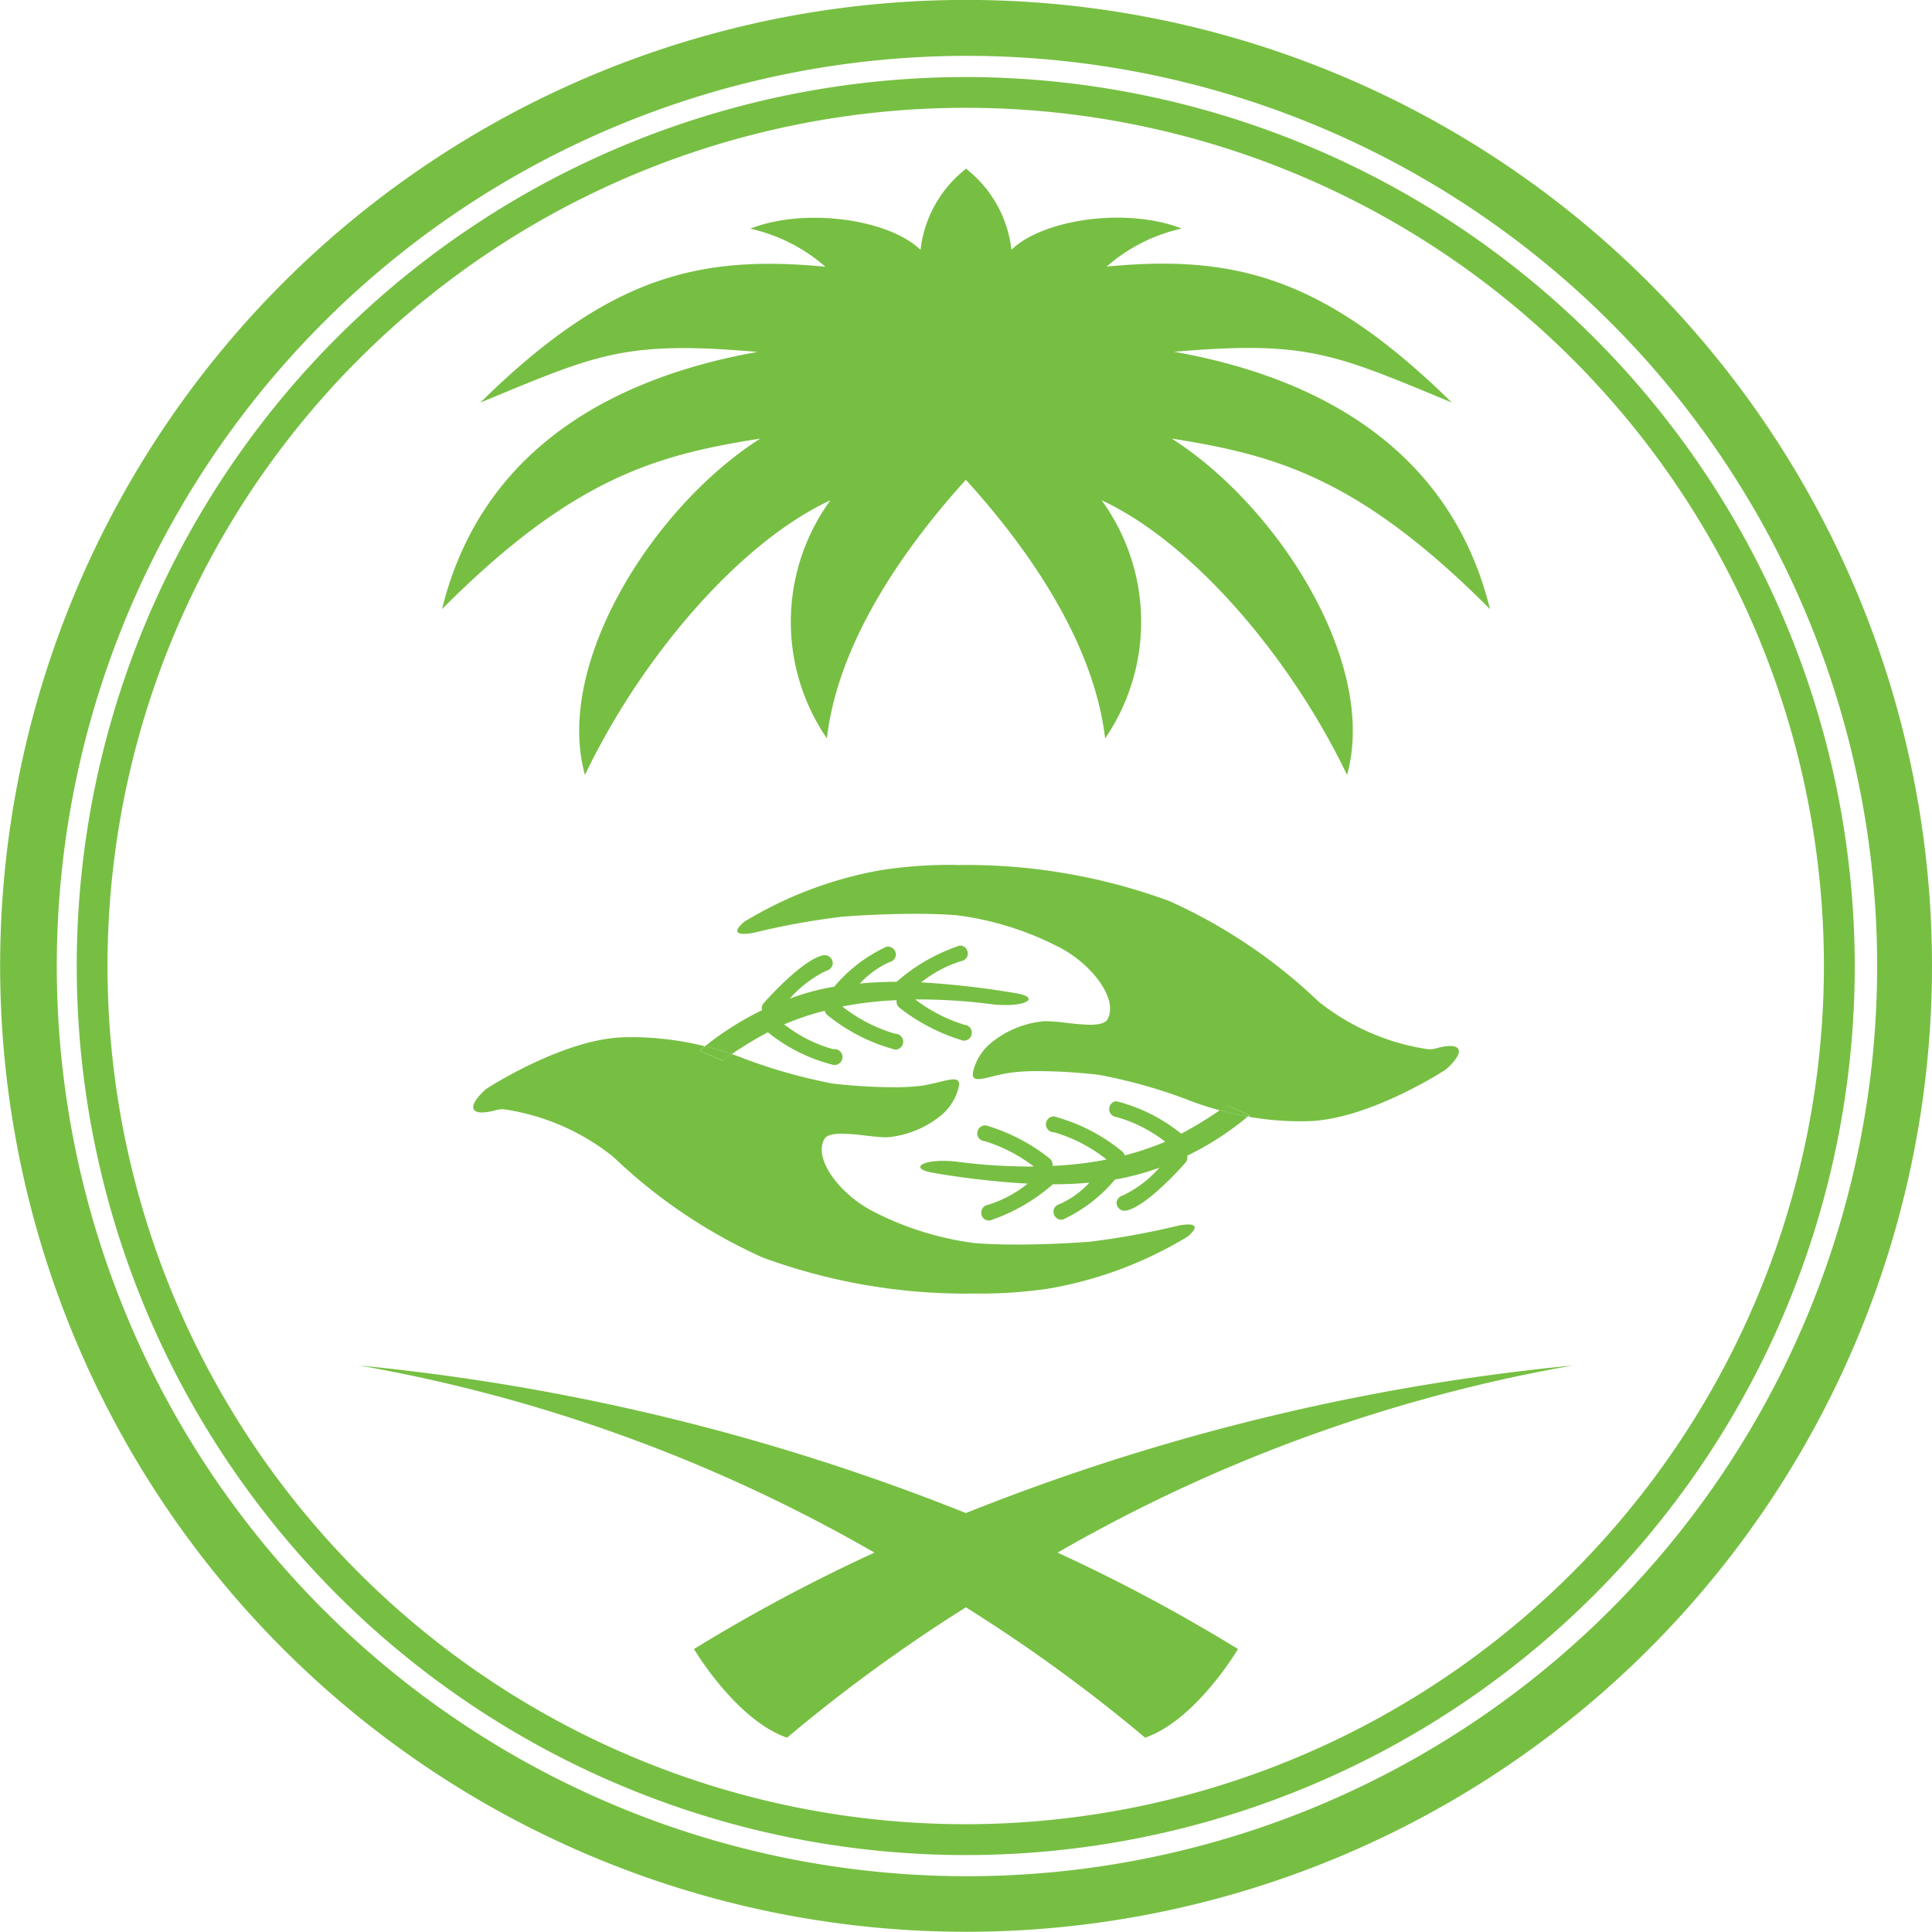 <svg xmlns="http://www.w3.org/2000/svg" width="73.005" height="73.005" viewBox="0 0 73.005 73.005">
  <g id="Group_21609" data-name="Group 21609" transform="translate(4373.946 -4395)">
    <path id="Path_20175" data-name="Path 20175" d="M455.311,113.721a32.429,32.429,0,1,1,32.424-32.426,32.458,32.458,0,0,1-32.424,32.426m0-66.02A33.593,33.593,0,1,0,488.9,81.294,33.63,33.63,0,0,0,455.311,47.7" transform="translate(-4792.76 4350.211)" fill="#77bf43"/>
    <path id="Path_20176" data-name="Path 20176" d="M430.681,61.322c-.132.108-.2.172-.2.172l.86.371s.129-.1.349-.247c-.269-.091-.608-.2-1.008-.3" transform="translate(-4777.979 4373.214)" fill="#77bf43"/>
    <path id="Path_20177" data-name="Path 20177" d="M457.186,117.515a34.393,34.393,0,1,1,34.389-34.4,34.391,34.391,0,0,1-34.389,34.4m-.046-70.9a36.5,36.5,0,1,0,36.508,36.5,36.5,36.5,0,0,0-36.508-36.5" transform="translate(-4794.589 4348.382)" fill="#77bf43"/>
    <path id="Path_20178" data-name="Path 20178" d="M426.855,65.637c4.928-4.95,8.088-5.827,12.027-6.445-4.033,2.562-7.8,8.515-6.625,12.71,2.127-4.45,5.845-8.792,9.276-10.379a7.8,7.8,0,0,0-.134,9c.43-3.748,3.06-7.356,5.251-9.774,2.2,2.417,4.826,6.026,5.262,9.774a7.807,7.807,0,0,0-.132-9c3.425,1.586,7.144,5.929,9.274,10.379,1.175-4.194-2.595-10.147-6.625-12.71,3.936.618,7.1,1.495,12.027,6.445-1.629-6.617-7.354-8.911-11.93-9.725,5.036-.433,6.039.078,10.486,1.917-4.832-4.743-8.211-5.6-13.043-5.136a6.422,6.422,0,0,1,2.837-1.438c-2.033-.8-5.2-.379-6.434.8a4.526,4.526,0,0,0-1.7-3.049v-.024L446.65,49l-.011-.013v.024a4.522,4.522,0,0,0-1.7,3.049c-1.237-1.183-4.407-1.6-6.434-.8a6.438,6.438,0,0,1,2.837,1.438c-4.837-.462-8.217.393-13.043,5.136,4.445-1.839,5.442-2.35,10.478-1.917-4.576.815-10.3,3.108-11.922,9.725" transform="translate(-4784.099 4352.381)" fill="#77bf43"/>
    <path id="Path_20179" data-name="Path 20179" d="M471.548,65.808a83.513,83.513,0,0,0-22.932,5.576,83.427,83.427,0,0,0-22.924-5.576,59.675,59.675,0,0,1,19.469,7.071,64.169,64.169,0,0,0-6.819,3.643s1.584,2.683,3.517,3.35a60.444,60.444,0,0,1,6.757-4.926,60.18,60.18,0,0,1,6.773,4.926c1.928-.667,3.509-3.35,3.509-3.35a64.939,64.939,0,0,0-6.816-3.643,59.611,59.611,0,0,1,19.467-7.071" transform="translate(-4786.064 4380.79)" fill="#77bf43"/>
    <path id="Path_20180" data-name="Path 20180" d="M433.3,61.194c-.113,0-.226,0-.339.005-2.31.073-5.184,1.955-5.184,1.955-.613.551-.618.885-.156.885a2.009,2.009,0,0,0,.511-.083,1.121,1.121,0,0,1,.314-.038,8.6,8.6,0,0,1,4.143,1.8,20.015,20.015,0,0,0,5.638,3.8,22.26,22.26,0,0,0,8.074,1.363,17.277,17.277,0,0,0,2.764-.191,15.013,15.013,0,0,0,5.232-1.965c.417-.36.261-.454.011-.454a2.123,2.123,0,0,0-.479.07,29.491,29.491,0,0,1-3.229.581c-.678.054-1.745.108-2.777.108-.559,0-1.11-.016-1.584-.056a11.518,11.518,0,0,1-3.737-1.148c-1.274-.608-2.374-1.99-1.944-2.777.089-.159.341-.207.659-.207a7.769,7.769,0,0,1,.866.067c.293.032.575.067.791.067a1.32,1.32,0,0,0,.153-.008,3.718,3.718,0,0,0,1.922-.8,1.967,1.967,0,0,0,.691-1.1c.046-.21-.032-.28-.194-.28-.25,0-.7.164-1.221.242a8.058,8.058,0,0,1-1.054.056,20.862,20.862,0,0,1-2.3-.14,20.391,20.391,0,0,1-3.259-.911c-.107-.043-.293-.118-.546-.2-.22.148-.352.247-.352.247l-.858-.374s.07-.062.2-.169a11.571,11.571,0,0,0-2.761-.347" transform="translate(-4783.358 4372.998)" fill="#77bf43"/>
    <path id="Path_20181" data-name="Path 20181" d="M439.258,58.773a17.323,17.323,0,0,0-2.764.188,14.928,14.928,0,0,0-5.232,1.965c-.417.363-.258.454-.005.454a2.083,2.083,0,0,0,.473-.067,28.351,28.351,0,0,1,3.229-.581c.675-.054,1.742-.11,2.777-.11.559,0,1.108.016,1.581.056a11.627,11.627,0,0,1,3.737,1.148c1.277.61,2.377,1.99,1.941,2.78-.086.156-.339.207-.656.207a8.478,8.478,0,0,1-.863-.067,7.5,7.5,0,0,0-.793-.067,1.322,1.322,0,0,0-.153.008,3.675,3.675,0,0,0-1.92.8,1.991,1.991,0,0,0-.694,1.1c-.043.21.035.28.194.28.25,0,.7-.167,1.221-.242a7.526,7.526,0,0,1,1.054-.059,20.058,20.058,0,0,1,2.3.143,19.764,19.764,0,0,1,3.264.911,11.382,11.382,0,0,0,1.3.43c.167-.113.264-.186.264-.186l.855.371-.057.051a11.1,11.1,0,0,0,1.955.175c.11,0,.226,0,.339-.005,2.312-.073,5.181-1.955,5.181-1.955.613-.549.624-.885.159-.885a1.966,1.966,0,0,0-.514.086,1.194,1.194,0,0,1-.312.038,8.636,8.636,0,0,1-4.146-1.8,20.068,20.068,0,0,0-5.641-3.8,22.205,22.205,0,0,0-8.066-1.361" transform="translate(-4777.091 4368.909)" fill="#77bf43"/>
    <path id="Path_20182" data-name="Path 20182" d="M440.2,59.908l-.038,0a6.9,6.9,0,0,0-2.358,1.35l-.019.016c-.46,0-.925.022-1.387.065a3.443,3.443,0,0,1,1.127-.812.3.3,0,0,0,.234-.288l-.008-.065a.3.3,0,0,0-.347-.226,5.632,5.632,0,0,0-1.976,1.514c-.143.019-.288.046-.428.078a8.9,8.9,0,0,0-1.248.368,4.356,4.356,0,0,1,1.385-1.054.307.307,0,0,0,.239-.293l-.011-.056a.3.3,0,0,0-.3-.237.22.22,0,0,0-.059.005c-.745.159-2,1.533-2.242,1.807a.286.286,0,0,0-.062.266,11.474,11.474,0,0,0-2.154,1.361c.4.1.739.2,1.008.3a13.6,13.6,0,0,1,1.366-.825,6.4,6.4,0,0,0,2.471,1.231.3.3,0,1,0,0-.592,5.284,5.284,0,0,1-1.858-.941l.027-.008a10.542,10.542,0,0,1,1.506-.505.3.3,0,0,0,.1.161,6.846,6.846,0,0,0,2.568,1.309.3.3,0,0,0,0-.6,5.849,5.849,0,0,1-2-1.03,13.784,13.784,0,0,1,2.052-.239.3.3,0,0,0,.1.28,7.227,7.227,0,0,0,2.417,1.25h.021a.294.294,0,0,0,.3-.269V63.2a.292.292,0,0,0-.269-.3,5.872,5.872,0,0,1-1.866-.96l.2,0a21.672,21.672,0,0,1,2.691.18,4.2,4.2,0,0,0,.53.032c.893,0,1.245-.315.325-.457a32.484,32.484,0,0,0-3.522-.4,4.639,4.639,0,0,1,1.5-.8.3.3,0,0,0,.263-.293l-.008-.038a.286.286,0,0,0-.285-.261" transform="translate(-4777.852 4370.826)" fill="#77bf43"/>
    <path id="Path_20183" data-name="Path 20183" d="M440.97,62.094a.3.3,0,0,0,0,.594,5.279,5.279,0,0,1,1.858.936l-.024.011a10.218,10.218,0,0,1-1.506.505.289.289,0,0,0-.11-.161,6.83,6.83,0,0,0-2.565-1.312.3.3,0,0,0-.3.3.3.3,0,0,0,.3.3,5.739,5.739,0,0,1,1.992,1.03,13.3,13.3,0,0,1-2.043.239.308.308,0,0,0-.11-.28,7.088,7.088,0,0,0-2.412-1.25h-.019a.3.3,0,0,0-.3.272l-.005.024a.3.3,0,0,0,.274.3,5.8,5.8,0,0,1,1.863.96h-.159a21.76,21.76,0,0,1-2.732-.18,4.228,4.228,0,0,0-.53-.035c-.893,0-1.248.317-.325.462a31.5,31.5,0,0,0,3.517.4,4.551,4.551,0,0,1-1.5.8.3.3,0,0,0-.255.3l0,.032a.29.29,0,0,0,.288.261l.038,0a6.958,6.958,0,0,0,2.358-1.35l.019-.019c.457,0,.925-.019,1.382-.062a3.389,3.389,0,0,1-1.127.812.3.3,0,0,0-.231.288l.011.062a.29.29,0,0,0,.285.237l.062-.005a5.671,5.671,0,0,0,1.971-1.514q.214-.032.427-.081a9.6,9.6,0,0,0,1.25-.366,4.345,4.345,0,0,1-1.382,1.051.309.309,0,0,0-.239.293L441,66a.3.3,0,0,0,.3.234l.057-.005c.745-.159,2-1.538,2.237-1.812a.287.287,0,0,0,.065-.263,11.087,11.087,0,0,0,2.294-1.482c-.39-.07-.747-.153-1.059-.237a15,15,0,0,1-1.46.887,6.32,6.32,0,0,0-2.466-1.231" transform="translate(-4772.746 4374.518)" fill="#77bf43"/>
    <path id="Path_20184" data-name="Path 20184" d="M438.049,62.152s-.1.073-.263.186a10.38,10.38,0,0,0,1.062.237l.056-.051Z" transform="translate(-4765.639 4374.615)" fill="#77bf43"/>
  </g>
</svg>
